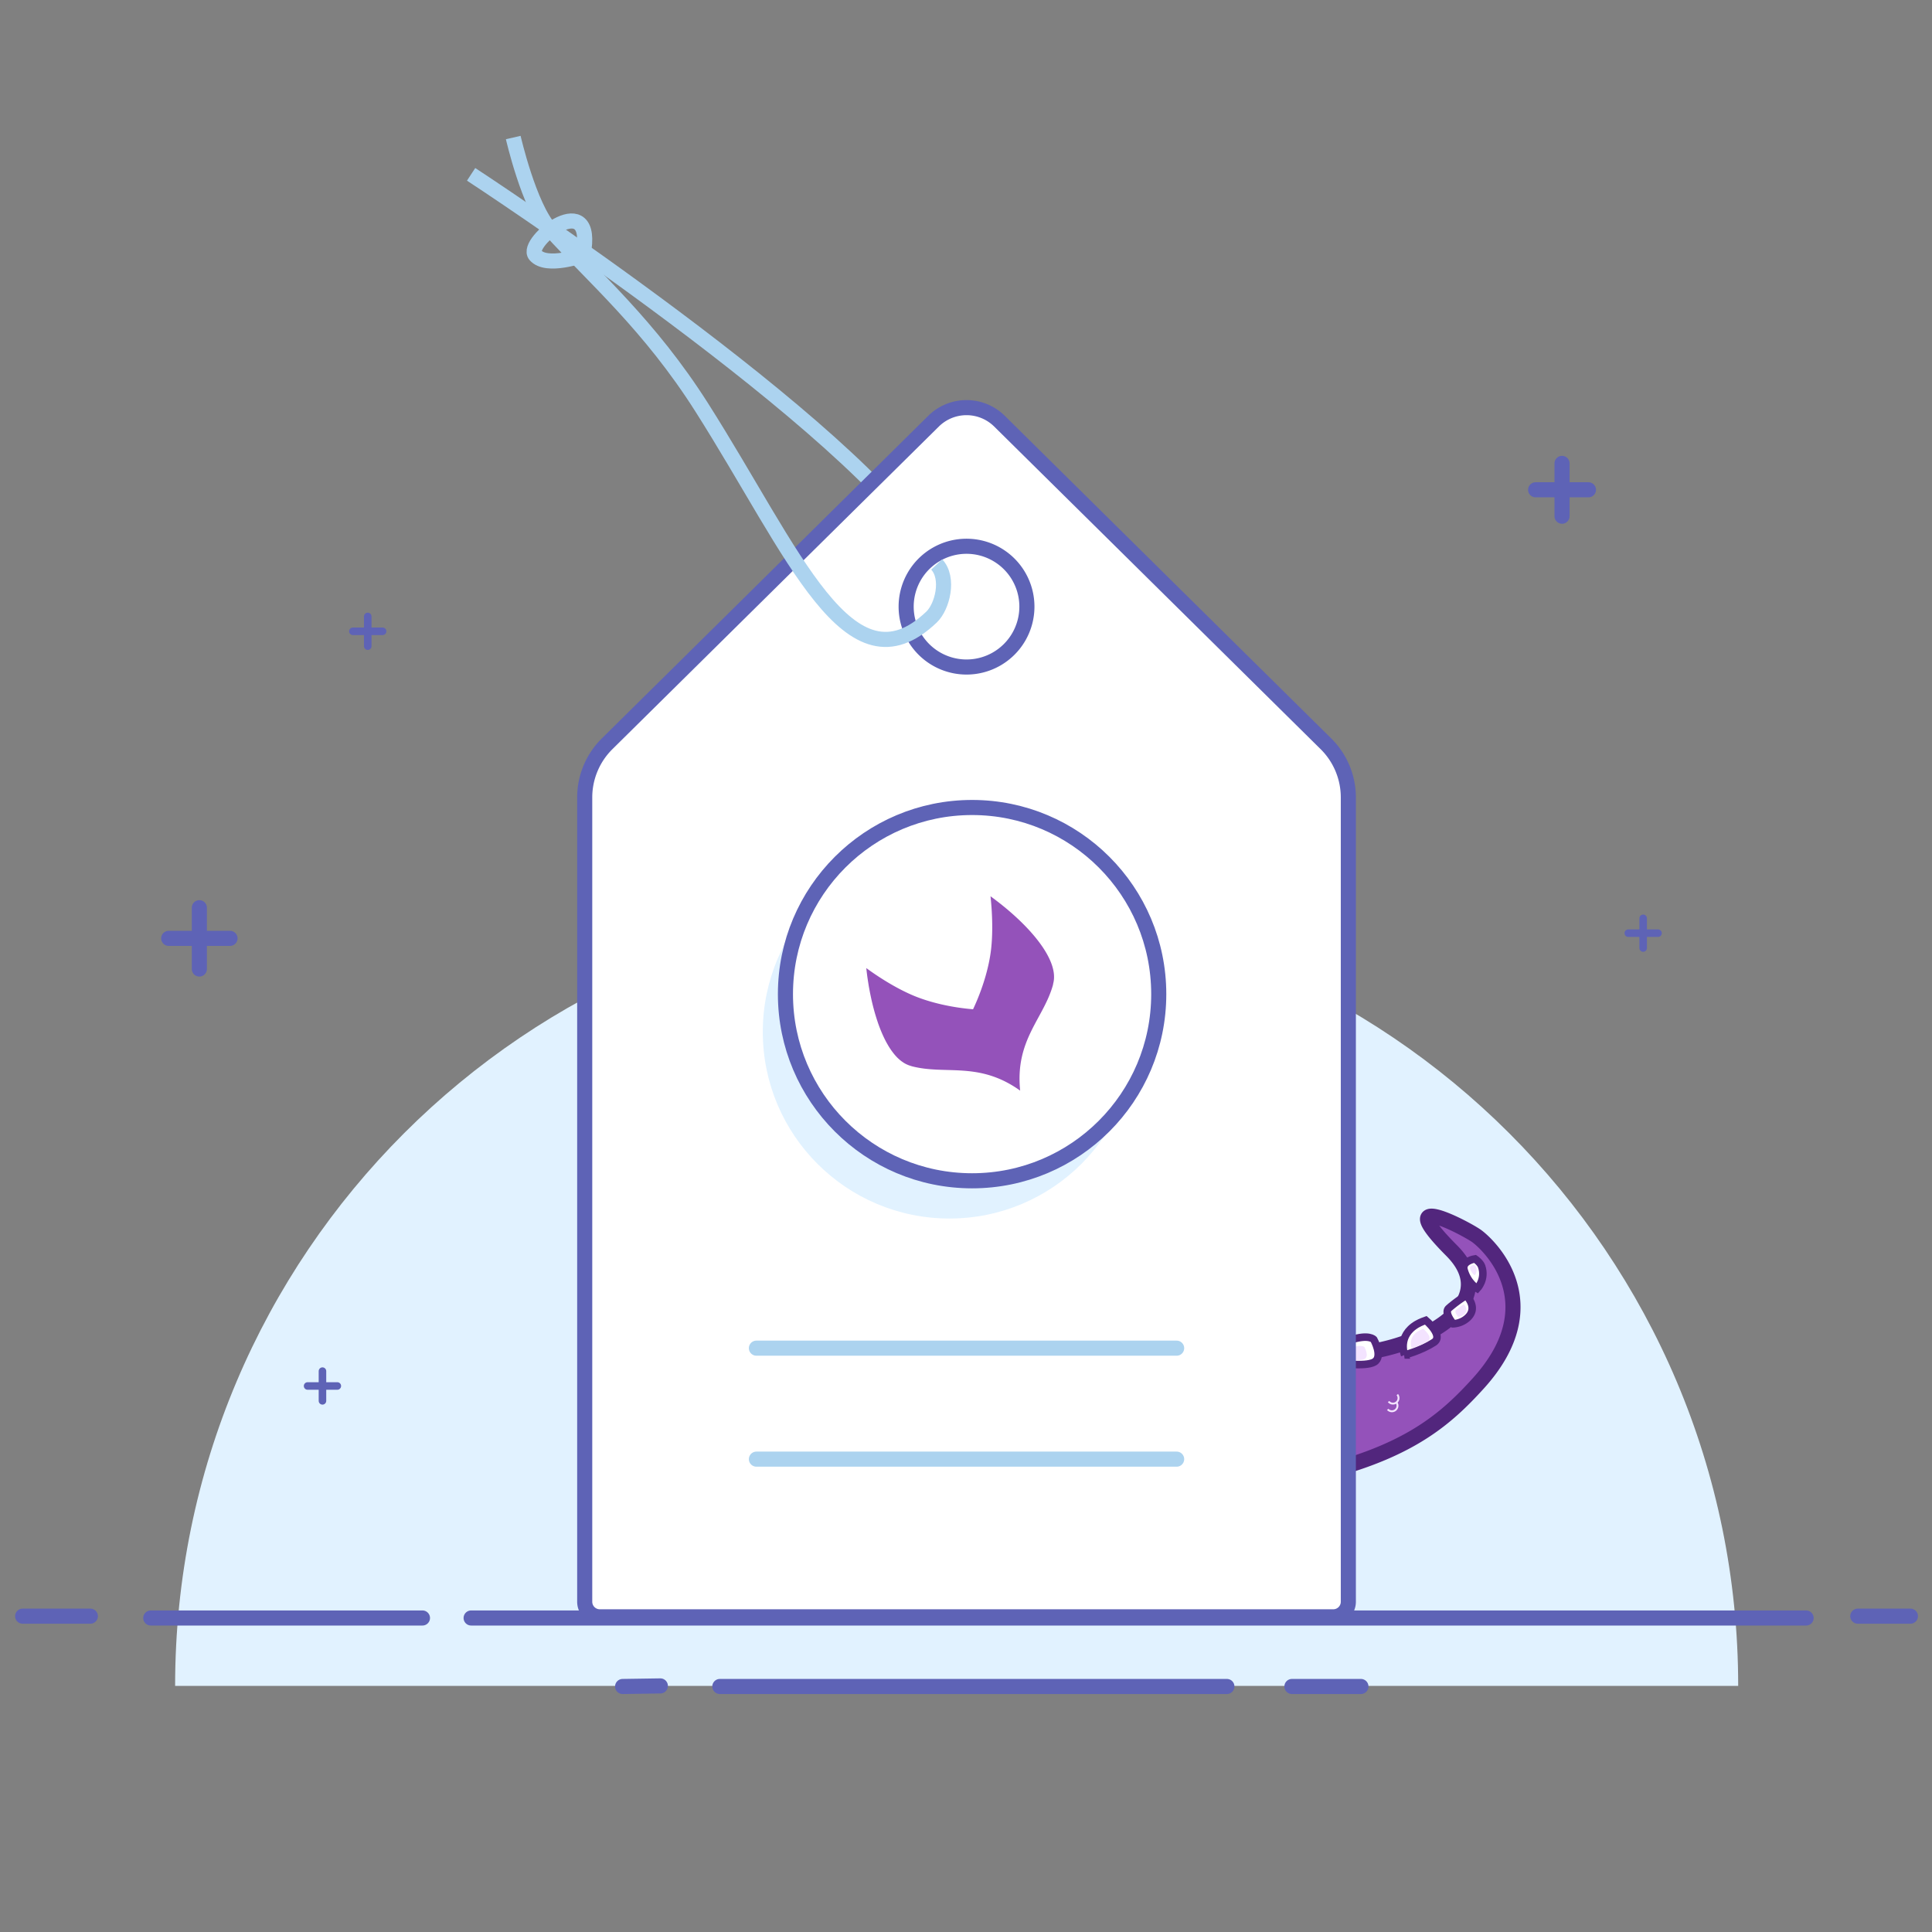 <svg width="256" height="256" xmlns="http://www.w3.org/2000/svg">
  <rect width="100%" height="100%" fill="#808080" stroke="none"/>
  <g fill="none" fill-rule="evenodd">
    <path d="M23.204 223.392c0-57.193 46.364-103.558 103.558-103.558 57.193 0 103.557 46.365 103.557 103.558H23.204z" fill="#E1F2FF"/>
    <path d="M19.978 214.392h36" fill="#FFF"/>
    <path d="M19.978 214.392h36" stroke="#5E63B6" stroke-width="2" stroke-linecap="round" stroke-linejoin="round"/>
    <path d="M62.426 214.392H239.32" fill="#FFF"/>
    <path d="M62.426 214.392H239.32M206.978 61.4v7M210.478 64.9h-7" stroke="#5E63B6" stroke-width="2" stroke-linecap="round" stroke-linejoin="round"/>
    <path d="M42.728 181.682v3.938M44.697 183.65h-3.939" stroke="#5E63B6" stroke-linecap="round"/>
    <path d="M217.728 121.682v3.938M219.696 123.65h-3.938" stroke="#5E63B6" stroke-linecap="round" stroke-linejoin="round"/>
    <path d="M48.728 81.682v3.938M50.697 83.65h-3.939" stroke="#5E63B6" stroke-linecap="round"/>
    <path d="M26.415 120.275v8.125" fill="#FFF"/>
    <path d="M26.415 120.275v8.125" stroke="#5E63B6" stroke-width="2" stroke-linecap="round"/>
    <path d="M30.478 124.338h-8.125" fill="#FFF"/>
    <path d="M30.478 124.338h-8.125" stroke="#5E63B6" stroke-width="2" stroke-linecap="round"/>
    <path d="M246.166 214.15h6.974" fill="#FFF"/>
    <path d="M246.166 214.15h6.974" stroke="#5E63B6" stroke-width="2" stroke-linecap="round" stroke-linejoin="round"/>
    <path d="M3 214.15h8.973" fill="#FFF"/>
    <path d="M3 214.15h8.973" stroke="#5E63B6" stroke-width="2" stroke-linecap="round" stroke-linejoin="round"/>
    <path d="M95.382 223.467h67.187" fill="#FFF"/>
    <path d="M95.382 223.467h67.187" stroke="#5E63B6" stroke-width="2" stroke-linecap="round" stroke-linejoin="round"/>
    <path d="M171.187 223.467h9.142" fill="#FFF"/>
    <path d="M171.187 223.467h9.142" stroke="#5E63B6" stroke-width="2" stroke-linecap="round" stroke-linejoin="round"/>
    <path d="M87.5 223.392l-5 .075" fill="#FFF"/>
    <path d="M87.5 223.392l-5 .075" stroke="#5E63B6" stroke-width="2" stroke-linecap="round" stroke-linejoin="round"/>
    <path d="M148.257 212.804l4.977.146a4.172 4.172 0 0 0 3.961-2.53c1.9-4.497 1.581-8.69 1.896-12.257.585-6.611-.35-10.034-1.176-15.601l-7.476-.045s.554 2.769.737 11.037c.057 2.558-4.464 12.693-4.413 17.732a1.535 1.535 0 0 0 1.494 1.518" fill="#9452BA"/>
    <path d="M148.257 212.804l4.977.146a4.172 4.172 0 0 0 3.961-2.53c1.9-4.497 1.581-8.69 1.896-12.257.585-6.611-.35-10.034-1.176-15.601l-7.476-.045s.554 2.769.737 11.037c.057 2.558-4.464 12.693-4.413 17.732a1.535 1.535 0 0 0 1.494 1.518z" stroke="#52267D" stroke-width="2"/>
    <path d="M134.46 188.722l-5.812-6.99-3.713.039s-.687 5.654-.97 8.02c-.498 4.174-2.47 12.322-3.64 15.889-.382 1.16-.615 2.248-.7 3.238-.143 1.666 1.21 3.085 2.881 3.134l4.41.129c2.566.075 4.9-1.572 5.604-4.043 2.191-7.692 1.94-19.416 1.94-19.416" fill="#9452BA"/>
    <path d="M134.46 188.722l-5.812-6.99-3.713.039s-.687 5.654-.97 8.02c-.498 4.174-2.47 12.322-3.64 15.889-.382 1.16-.615 2.248-.7 3.238-.143 1.666 1.21 3.085 2.881 3.134l4.41.129c2.566.075 4.9-1.572 5.604-4.043 2.191-7.692 1.94-19.416 1.94-19.416z" stroke="#52267D" stroke-width="2"/>
    <path stroke="#52267D" stroke-width=".5" d="M125.872 193.174l-1.017.842.923.882 1.563-.548-.29-.687-1.29.266.004.23.333-.006"/>
    <path d="M126.786 163.1c4.38.039 8.57-2.855 17.516-3.007.145-.58.318-1.102.53-1.53 1.72-3.452 4.295-13.473 3.023-20.142l-1.007-5.277c-.33-1.73-.47-3.493-.418-5.255a10.656 10.656 0 0 1 .412-2.647 10.55 10.55 0 0 1 1.885-3.653 10.67 10.67 0 0 1 3.087-2.643 10.574 10.574 0 0 1 5.558-1.378l1.743.05a10.597 10.597 0 0 1 8.092 4.109c.38.488.715 1.013 1.006 1.563a10.502 10.502 0 0 1 .51 1.108 10.66 10.66 0 0 1 .714 4.163 2.648 2.648 0 0 1-2.728 2.573l-10.885-.318 1.371 9.496c1.651 9.763.88 16.236-.744 20.519-.362.956-2.363 4.319-2.363 4.319 5.192 8.748 13.43 12.746 22.323 14.097 7.561 1.147 24.143-5.293 15.932-13.545-8.212-8.251 1.847-2.976 3.32-1.92 1.473 1.058 9.94 8.817.191 19.553-4.122 4.54-8.76 8.642-19.72 11.57-1.758.469-11.286.884-16.448 2.204-15.367 3.929-27.617-1.19-34.265-11.451-6.622-10.221-.365-22.573 1.365-22.557" fill="#9452BA"/>
    <path d="M126.786 163.1c4.38.039 8.57-2.855 17.516-3.007.145-.58.318-1.102.53-1.53 1.72-3.452 4.295-13.473 3.023-20.142l-1.007-5.277c-.33-1.73-.47-3.493-.418-5.255a10.656 10.656 0 0 1 .412-2.647 10.55 10.55 0 0 1 1.885-3.653 10.67 10.67 0 0 1 3.087-2.643 10.574 10.574 0 0 1 5.558-1.378l1.743.05a10.597 10.597 0 0 1 8.092 4.109c.38.488.715 1.013 1.006 1.563a10.502 10.502 0 0 1 .51 1.108 10.66 10.66 0 0 1 .714 4.163 2.648 2.648 0 0 1-2.728 2.573l-10.885-.318 1.371 9.496c1.651 9.763.88 16.236-.744 20.519-.362.956-2.363 4.319-2.363 4.319 5.192 8.748 13.43 12.746 22.323 14.097 7.561 1.147 24.143-5.293 15.932-13.545-8.212-8.251 1.847-2.976 3.32-1.92 1.473 1.058 9.94 8.817.191 19.553-4.122 4.54-8.76 8.642-19.72 11.57-1.758.469-11.286.884-16.448 2.204-15.367 3.929-27.617-1.19-34.265-11.451-6.622-10.221-.365-22.573 1.365-22.557z" stroke="#52267D" stroke-width="2"/>
    <path d="M136.663 148.912c.68-11.245-7.996-20.35-18.094-22.517-2.096-.449-2.762-1.13-5.068-1.198l-1.767-.052c-5.949-.173-10.912 4.508-11.086 10.457a2.686 2.686 0 0 0 2.608 2.764s18.111.524 18.196.52l1.477.043c-.002.002-1.479-.04-1.48-.038 3.955 1.817 6.298 7.008 6.657 9.771.512 3.936-.04 7.152-1.454 9.727-.94 1.714-1.102 3.808-1.015 5.51l.102.038c.036.91.153 1.947.39 3.133 1.74-1.138 4.444-2.849 4.936-3.092 1.063-.52 3.462-1.71 4.536-2.285 6.871-3.676.677-6.385 1.062-12.78" fill="#9452BA"/>
    <path d="M136.663 148.912c.68-11.245-7.996-20.35-18.094-22.517-2.096-.449-2.762-1.13-5.068-1.198l-1.767-.052c-5.949-.173-10.912 4.508-11.086 10.457a2.686 2.686 0 0 0 2.608 2.764s18.111.524 18.196.52l1.477.043c-.002.002-1.479-.04-1.48-.038 3.955 1.817 6.298 7.008 6.657 9.771.512 3.936-.04 7.152-1.454 9.727-.94 1.714-1.102 3.808-1.015 5.51l.102.038c.036.91.153 1.947.39 3.133 1.74-1.138 4.444-2.849 4.936-3.092 1.063-.52 3.462-1.71 4.536-2.285 6.871-3.676.677-6.385 1.062-12.78z" stroke="#52267D" stroke-width="2"/>
    <path d="M130.516 161.748c-.038-1.74-.278-2.64-.062-3.342 1.24-4.039 1.643-5.313 1.769-9.624.125-4.283-2.232-8.589-5.831-10.947-.197-.13-2.83-.393-4.943 1.056 3.956 1.817 6.298 7.008 6.658 9.771.512 3.936-.042 7.153-1.454 9.727-.941 1.714-1.103 3.808-1.016 5.51 0 0 4.86 1.99 4.879-2.15" fill="#F3E3FF"/>
    <path d="M130.516 161.748c-.038-1.74-.278-2.64-.062-3.342 1.24-4.039 1.643-5.313 1.769-9.624.125-4.283-2.232-8.589-5.831-10.947-.197-.13-2.83-.393-4.943 1.056 3.956 1.817 6.298 7.008 6.658 9.771.512 3.936-.042 7.153-1.454 9.727-.941 1.714-1.103 3.808-1.016 5.51 0 0 4.86 1.99 4.879-2.15" stroke="#52267D"/>
    <path d="M106.03 126.81s.05-1.88 1.94-2.573c.579-.212 1.632-.605 1.632-.605s1.044 2.387-.234 2.944c-1.84.8-3.338.235-3.338.235" fill="#FFF"/>
    <path d="M106.03 126.81s.05-1.88 1.94-2.573c.579-.212 1.632-.605 1.632-.605s1.044 2.387-.234 2.944c-1.84.8-3.338.235-3.338.235z" stroke="#52267D"/>
    <path d="M110.747 125.624s.128-2.562 3.022-2.85c.541-.055 1.943.02 1.943.02s.568 2.731-.96 2.947c-1.878.266-4.005-.117-4.005-.117" fill="#FFF"/>
    <path d="M110.747 125.624s.128-2.562 3.022-2.85c.541-.055 1.943.02 1.943.02s.568 2.731-.96 2.947c-1.878.266-4.005-.117-4.005-.117z" stroke="#52267D"/>
    <path d="M116.474 126.037s.463-2.83 2.993-1.976a3.569 3.569 0 0 1 1.663 1.212s-.571 2.151-1.58 1.877c-1.762-.476-3.076-1.113-3.076-1.113" fill="#FFF"/>
    <path d="M116.474 126.037s.463-2.83 2.993-1.976a3.569 3.569 0 0 1 1.663 1.212s-.571 2.151-1.58 1.877c-1.762-.476-3.076-1.113-3.076-1.113z" stroke="#52267D"/>
    <path d="M123.487 140.053s6.048-3.062 5.074-8.541c.772.674 2.826 2.722 3.564 3.76-.032 1.066.04 5.306-5.89 7.97-.995-1.096-1.823-2.451-2.748-3.19" fill="#FFF"/>
    <path d="M123.487 140.053s6.048-3.062 5.074-8.541c.772.674 2.826 2.722 3.564 3.76-.032 1.066.04 5.306-5.89 7.97-.995-1.096-1.823-2.451-2.748-3.19z" stroke="#52267D"/>
    <path d="M106.855 126.316s.026-.974 1.005-1.332c.299-.109.845-.314.845-.314s.54 1.236-.121 1.524c-.954.415-1.73.122-1.73.122M111.995 125.08s.065-1.306 1.541-1.453c.275-.027.99.011.99.011s.29 1.392-.489 1.502c-.958.135-2.042-.06-2.042-.06M117.398 125.86s.246-1.503 1.589-1.049c.573.194.882.643.882.643s-.303 1.14-.838.996c-.935-.253-1.633-.59-1.633-.59M115.543 136.92l-5.443-.158a4.966 4.966 0 0 1 5.11-4.82l.478.014a2.484 2.484 0 0 1-.145 4.964" fill="#F3E3FF"/>
    <path d="M115.087 136.814l-4.89-.143a3.902 3.902 0 0 1 4.013-3.786l.991.029a1.951 1.951 0 0 1-.114 3.9" fill="#FFF"/>
    <path d="M115.087 136.814l-4.89-.143a3.902 3.902 0 0 1 4.013-3.786l.991.029a1.951 1.951 0 0 1-.114 3.9z" stroke="#52267D"/>
    <path d="M111.114 135.632a1.09 1.09 0 1 0 2.178.062 1.09 1.09 0 0 0-2.178-.062M103.03 137.541c.313-.058.594-.222.799-.464l.378-.448-.819.15-.482.09a.341.341 0 1 0 .124.672" fill="#52267D"/>
    <path d="M124.49 140.19s4.657-2.336 4.732-7.312c1.928 1.494 2.435 2.437 2.435 2.437s-.412 2.358-1.55 3.521c-1.747 1.785-3.527 2.297-5.618 1.354" fill="#E1F2FF"/>
    <path d="M128.856 139.443s-1.861 1.787-3.651 2.617" fill="#FFF"/>
    <path d="M128.856 139.443s-1.861 1.787-3.651 2.617" stroke="#52267D"/>
    <path d="M146.275 159.309l-.963-2.046c-3.541-9.49-3.97-15.013-1.728-23.905l1.312-5.21a24.22 24.22 0 0 0 .725-5.221c.172-5.872-4.45-10.771-10.322-10.943l-1.716-.05c-5.792-.17-10.624 4.389-10.793 10.18l-.01.3a2.498 2.498 0 0 0 2.423 2.57l10.869.317-1.923 9.4c-5.784 25.172-5.578 35.453 4.41 33.632" fill="#9452BA"/>
    <path d="M146.275 159.309l-.963-2.046c-3.541-9.49-3.97-15.013-1.728-23.905l1.312-5.21a24.22 24.22 0 0 0 .725-5.221c.172-5.872-4.45-10.771-10.322-10.943l-1.716-.05c-5.792-.17-10.624 4.389-10.793 10.18l-.01.3a2.498 2.498 0 0 0 2.423 2.57l10.869.317-1.923 9.4c-5.784 25.172-5.578 35.453 4.41 33.632" stroke="#52267D" stroke-width="2"/>
    <path d="M128.3 113.038s.228-1.837 2.08-2.517c.565-.207 1.434.057 1.434.057s1.008 1.685-.244 2.23c-1.803.785-3.27.23-3.27.23" fill="#FFF"/>
    <path d="M128.3 113.038s.228-1.837 2.08-2.517c.565-.207 1.434.057 1.434.057s1.008 1.685-.244 2.23c-1.803.785-3.27.23-3.27.23z" stroke="#52267D"/>
    <path d="M132.677 112.558s.145-2.9 3.423-3.23c.611-.06 1.391.023 1.391.023s1.452 3.095-.279 3.34c-2.127.3-4.535-.133-4.535-.133" fill="#FFF"/>
    <path d="M132.677 112.558s.145-2.9 3.423-3.23c.611-.06 1.391.023 1.391.023s1.452 3.095-.279 3.34c-2.127.3-4.535-.133-4.535-.133z" stroke="#52267D"/>
    <path d="M138.5 113.389s.523-2.762 2.981-1.86c1.05.385 1.598 1.229 1.598 1.229s-.613 2.09-1.595 1.799c-1.713-.511-2.984-1.168-2.984-1.168" fill="#FFF"/>
    <path d="M138.5 113.389s.523-2.762 2.981-1.86c1.05.385 1.598 1.229 1.598 1.229s-.613 2.09-1.595 1.799c-1.713-.511-2.984-1.168-2.984-1.168z" stroke="#52267D"/>
    <path d="M127.024 162.772a4.95 4.95 0 0 1 1.812-.81" fill="#F3E3FF"/>
    <path d="M127.024 162.772a4.95 4.95 0 0 1 1.812-.81" stroke="#52267D"/>
    <path d="M130.625 162.82c-1.566-7.272 2.042-20.98 2.73-24.359l2.731-13.542 1.022.03c1.296.038 2.237 1.474 2.015 2.754l-2.036 11.756c-.689 3.98-1.824 22.47 5.005 26.648 1.456.892 3.882.405 4.802 0 3.346-1.48 4.416-5.57 5.236-8.866 1.698-6.823.688-12.248.515-17.64l-.152-6.745c-.027-1.219.98-2.482 2.195-2.447l1.242.036 1.838 13.675c.558 3.895 1.896 17.386-6.207 23.455-.147.11 1.91.633 1.278 1.676-2.505 4.14-9.426 4.604-10.778 6.37-5.207 6.795-.953 21.72-.953 21.72s-5.489-2.378-8.839-5.562c-7.833-7.443-8.549-17.915-8.497-20.99.063-3.679 1.095-5.932 2.325-7.259" fill="#F3E3FF"/>
    <path d="M130.625 162.82c-1.566-7.272 2.042-20.98 2.73-24.359l2.731-13.542 1.022.03c1.296.038 2.237 1.474 2.015 2.754l-2.036 11.756c-.689 3.98-1.824 22.47 5.005 26.648 1.456.892 3.882.405 4.802 0 3.346-1.48 4.416-5.57 5.236-8.866 1.698-6.823.688-12.248.515-17.64l-.152-6.745c-.027-1.219.98-2.482 2.195-2.447l1.242.036 1.838 13.675c.558 3.895 1.896 17.386-6.207 23.455-.147.11 1.91.633 1.278 1.676-2.505 4.14-9.426 4.604-10.778 6.37-5.207 6.795-.953 21.72-.953 21.72s-5.489-2.378-8.839-5.562c-7.833-7.443-8.549-17.915-8.497-20.99.063-3.679 1.095-5.932 2.325-7.259" stroke="#52267D"/>
    <path d="M195.736 170.747s1.18-1.232.587-2.95c-.181-.525-.874-.99-.874-.99s-1.79.258-1.451 1.47c.488 1.744 1.738 2.47 1.738 2.47" fill="#FFF"/>
    <path d="M195.736 170.747s1.18-1.232.587-2.95c-.181-.525-.874-.99-.874-.99s-1.79.258-1.451 1.47c.488 1.744 1.738 2.47 1.738 2.47z" stroke="#52267D"/>
    <path d="M195.41 168.978s.412-.432.204-1.034c-.063-.185-.307-.348-.307-.348s-.627.09-.508.516c.172.612.61.866.61.866" fill="#F3E3FF"/>
    <path d="M186.114 179.538s-1.013-2.507 1.629-4.067c.492-.29 1.184-.527 1.184-.527s2.436 2.046 1.07 2.931c-1.679 1.087-3.883 1.663-3.883 1.663" fill="#FFF"/>
    <path d="M186.114 179.538s-1.013-2.507 1.629-4.067c.492-.29 1.184-.527 1.184-.527s2.436 2.046 1.07 2.931c-1.679 1.087-3.883 1.663-3.883 1.663z" stroke="#52267D"/>
    <path d="M187.045 178.633s-.562-1.39.902-2.255c.274-.162.658-.292.658-.292s1.351 1.135.593 1.625c-.93.603-2.153.922-2.153.922" fill="#F3E3FF"/>
    <path d="M194.266 171.661s1.83 1.705-.015 3.128c-.788.608-1.683.621-1.683.621s-1.284-1.455-.6-2.056a17.022 17.022 0 0 1 2.298-1.693" fill="#FFF"/>
    <path d="M194.266 171.661s1.83 1.705-.015 3.128c-.788.608-1.683.621-1.683.621s-1.284-1.455-.6-2.056a17.022 17.022 0 0 1 2.298-1.693z" stroke="#52267D"/>
    <path d="M193.958 172.823s.812.755-.006 1.386c-.349.268-.746.274-.746.274s-.569-.644-.266-.91c.532-.464 1.018-.75 1.018-.75" fill="#F3E3FF"/>
    <path d="M177.059 180.577s-.556-2.222 1.896-3.026c2.45-.804 3.08-.057 3.08-.057s1.277 2.297.056 2.99c-1.22.691-5.032.093-5.032.093" fill="#FFF"/>
    <path d="M177.059 180.577s-.556-2.222 1.896-3.026c2.45-.804 3.08-.057 3.08-.057s1.277 2.297.056 2.99c-1.22.691-5.032.093-5.032.093z" stroke="#52267D"/>
    <path d="M178.211 180.11s-.288-1.156.986-1.574c1.275-.418 1.603-.03 1.603-.03s.663 1.195.028 1.554c-.634.361-2.617.05-2.617.05" fill="#F3E3FF"/>
    <path d="M135.46 128.223s3.808 2.302 9.308.485c-.423 1.678-1.283 5.048-1.283 5.048s-5.088 1.4-8.906-1.162c.464-2.227.88-4.371.88-4.371" fill="#FFF"/>
    <path d="M135.46 128.223s3.808 2.302 9.308.485c-.423 1.678-1.283 5.048-1.283 5.048s-5.088 1.4-8.906-1.162c.464-2.227.88-4.371.88-4.371z" stroke="#52267D"/>
    <path d="M164.714 119.231s-.122-1.861-1.945-2.652c-.557-.243-2.075-.348-2.075-.348s-.484 1.954.744 2.577c1.767.895 3.276.423 3.276.423" fill="#FFF"/>
    <path d="M164.714 119.231s-.122-1.861-1.945-2.652c-.557-.243-2.075-.348-2.075-.348s-.484 1.954.744 2.577c1.767.895 3.276.423 3.276.423z" stroke="#52267D"/>
    <path d="M160.06 118.147s.022-2.532-2.813-2.984c-.53-.084-1.212-.051-1.212-.051s-1.42 2.619.073 2.92c1.836.37 3.953.115 3.953.115" fill="#FFF"/>
    <path d="M160.06 118.147s.022-2.532-2.813-2.984c-.53-.084-1.212-.051-1.212-.051s-1.42 2.619.073 2.92c1.836.37 3.953.115 3.953.115z" stroke="#52267D"/>
    <path d="M154.664 118.173s-.364-2.81-2.89-2.047c-1.078.326-1.679 1.143-1.679 1.143s.494 2.138 1.498 1.902c1.753-.413 3.071-.998 3.071-.998" fill="#FFF"/>
    <path d="M154.664 118.173s-.364-2.81-2.89-2.047c-1.078.326-1.679 1.143-1.679 1.143s.494 2.138 1.498 1.902c1.753-.413 3.071-.998 3.071-.998z" stroke="#52267D"/>
    <path d="M129.272 112.6s.122-.98 1.11-1.344c.303-.11.767.03.767.03s.539.9-.13 1.192c-.963.419-1.747.123-1.747.123M133.766 112.102s.09-1.82 2.146-2.024c.383-.04.873.013.873.013s.91 1.94-.175 2.094c-1.334.188-2.844-.083-2.844-.083M139.586 113.142s.302-1.594 1.721-1.074c.605.222.922.709.922.709s-.355 1.207-.92 1.038c-.99-.294-1.723-.673-1.723-.673M163.812 118.73s-.064-.984-1.028-1.403c-.294-.126-1.097-.183-1.097-.183s-.256 1.032.393 1.361c.934.475 1.732.226 1.732.226M158.97 117.668s.012-1.399-1.557-1.649c-.292-.047-.67-.029-.67-.029s-.785 1.448.041 1.615c1.015.204 2.186.063 2.186.063M153.675 117.953s-.2-1.536-1.581-1.119c-.59.178-.919.625-.919.625s.271 1.17.819 1.041a10.541 10.541 0 0 0 1.681-.547" fill="#F3E3FF"/>
    <path d="M146.889 133.355s4.772.888 9.365-.1c.372 2.492.603 4.37.603 4.37s-3.226 2.055-9.031.64c-.597-3.202-.937-4.91-.937-4.91" fill="#FFF"/>
    <path d="M146.889 133.355s4.772.888 9.365-.1c.372 2.492.603 4.37.603 4.37s-3.226 2.055-9.031.64c-.597-3.202-.937-4.91-.937-4.91z" stroke="#52267D"/>
    <path d="M154.96 128.77l5.442.16a4.966 4.966 0 0 0-4.819-5.11l-.478-.013a2.483 2.483 0 1 0-.146 4.964" fill="#F3E3FF"/>
    <path d="M155.558 128.694l4.754.14a3.903 3.903 0 0 0-3.786-4.015l-1.13-.032a1.812 1.812 0 0 0-1.864 1.76 2.087 2.087 0 0 0 2.026 2.147" fill="#FFF"/>
    <path d="M155.558 128.694l4.754.14a3.903 3.903 0 0 0-3.786-4.015l-1.13-.032a1.812 1.812 0 0 0-1.864 1.76 2.087 2.087 0 0 0 2.026 2.147z" stroke="#52267D"/>
    <path d="M159.116 126.552a1.09 1.09 0 1 1-2.18-.065 1.09 1.09 0 0 1 2.18.065" fill="#52267D"/>
    <path d="M136.262 123.515l-5.443-.16a4.968 4.968 0 0 1 5.109-4.82l.479.016a2.483 2.483 0 1 1-.145 4.964" fill="#F3E3FF"/>
    <path d="M135.806 123.408l-4.891-.144a3.903 3.903 0 0 1 4.014-3.786l.99.03a1.951 1.951 0 0 1-.114 3.9" fill="#FFF"/>
    <path d="M135.806 123.408l-4.891-.144a3.903 3.903 0 0 1 4.014-3.786l.99.03a1.951 1.951 0 0 1-.114 3.9z" stroke="#52267D"/>
    <path d="M134.52 122.214a1.089 1.089 0 1 0 2.177.065 1.089 1.089 0 0 0-2.177-.065M166.927 130.254a1.378 1.378 0 0 1-.77-.51l-.351-.47.809.199.475.117a.34.34 0 0 1 .25.413.34.34 0 0 1-.413.25M125.088 123.934c.312-.058.593-.221.798-.463l.378-.448-.819.15-.48.089a.342.342 0 0 0 .124.672" fill="#52267D"/>
    <path d="M135.904 128.943s4.007 1.847 8.144.387c-.499 2.387-.917 3.601-.917 3.601s-2.466.074-4.087-.296c-2.316-.526-3.202-1.61-3.14-3.692" fill="#E1F2FF"/>
    <path d="M141.458 132.186s-3.7.199-6.515-1.365" fill="#FFF"/>
    <path d="M141.458 132.186s-3.7.199-6.515-1.365" stroke="#52267D"/>
    <path d="M154.47 134.117s-3.627.918-6.783.19c.53 2.381.826 3.131.826 3.131s4.78-.496 5.958-3.32" fill="#E1F2FF"/>
    <path d="M151.56 167.626s-.223.15-.537.327" fill="#F3E3FF"/>
    <path d="M151.56 167.626s-.223.15-.537.327" stroke="#52267D" stroke-width=".5"/>
    <path d="M154.779 135.488s-3.643.58-7.475.01" fill="#FFF"/>
    <path d="M154.779 135.488s-3.643.58-7.475.01" stroke="#52267D"/>
    <path d="M146.666 209.833s-.937-.811-2.245.201c-1.195.924-2.116 2.379-1.598 2.543a5.565 5.565 0 0 0 2.407.188c.846-.13 1.584.053 1.973-1.697.182-.815-.537-1.235-.537-1.235" fill="#FFF"/>
    <path d="M146.666 209.833s-.937-.811-2.245.201c-1.195.924-2.116 2.379-1.598 2.543a5.565 5.565 0 0 0 2.407.188c.846-.13 1.584.053 1.973-1.697.182-.815-.537-1.235-.537-1.235z" stroke="#52267D" stroke-width=".5"/>
    <path d="M146.439 210.112s-.583-.505-1.397.125c-.744.575-1.316 1.48-.994 1.583.323.102.893.21 1.498.116.526-.08.986.033 1.228-1.055.112-.508-.335-.769-.335-.769" fill="#E1F2FF"/>
    <path d="M148.03 209.856c.51-.053 1.208 1.07 1.115 1.404-.094.334-.183 1.442-1.008 1.538-.607.072-2.773.233-3.23-.25-.423-.445.486-2.417 3.123-2.692" fill="#FFF"/>
    <path d="M148.03 209.856c.51-.053 1.208 1.07 1.115 1.404-.094.334-.183 1.442-1.008 1.538-.607.072-2.773.233-3.23-.25-.423-.445.486-2.417 3.123-2.692z" stroke="#52267D" stroke-width=".5"/>
    <path d="M148.163 210.165c.301-.03.714.632.658.83-.054.196-.108.85-.595.907-.358.042-1.636.137-1.906-.147-.249-.263.287-1.427 1.843-1.59" fill="#E1F2FF"/>
    <path d="M150.172 210.133s-.432-.241-1.314.229c-.78.417-1.946 1.084-1.67 1.965.276.88 2.71.627 3.253.459.543-.17.9-.746.82-1.261-.176-1.126-1.089-1.392-1.089-1.392" fill="#FFF"/>
    <path d="M150.172 210.133s-.432-.241-1.314.229c-.78.417-1.946 1.084-1.67 1.965.276.88 2.71.627 3.253.459.543-.17.9-.746.82-1.261-.176-1.126-1.089-1.392-1.089-1.392z" stroke="#52267D" stroke-width=".5"/>
    <path d="M150.327 210.446s-.256-.143-.778.136c-.462.247-1.152.642-.989 1.164.163.521 1.604.371 1.926.271.322-.1.533-.44.486-.747-.104-.667-.645-.824-.645-.824" fill="#E1F2FF"/>
    <path d="M140.85 182.035s.33 5.63-1.355 14.415c-1.57 8.177-4 10.686-3.89 12.82.086 1.655.738 3.186 2.393 3.234l4.939.144a5.362 5.362 0 0 0 5.186-3.507c.649-1.74 1.34-4.115 1.799-7.128.5-4.104.539-8.234.54-10.659" fill="#9452BA"/>
    <path d="M140.85 182.035s.33 5.63-1.355 14.415c-1.57 8.177-4 10.686-3.89 12.82.086 1.655.738 3.186 2.393 3.234l4.939.144a5.362 5.362 0 0 0 5.186-3.507c.649-1.74 1.34-4.115 1.799-7.128.5-4.104.539-8.234.54-10.659" stroke="#52267D" stroke-width="2"/>
    <path d="M166.063 186.49c-1.677 1.36-2.593 3.641-2.642 5.76-.065 2.83 1.47 6.477.293 11.148-1.048 4.16-2.915 4.845-2.47 8.617.082.682.676 1.187 1.362 1.207l5.503.162a5.193 5.193 0 0 0 5.242-4.187c1.3-6.64.64-12.962-.108-17.82" fill="#9452BA"/>
    <path d="M166.063 186.49c-1.677 1.36-2.593 3.641-2.642 5.76-.065 2.83 1.47 6.477.293 11.148-1.048 4.16-2.915 4.845-2.47 8.617.082.682.676 1.187 1.362 1.207l5.503.162a5.193 5.193 0 0 0 5.242-4.187c1.3-6.64.64-12.962-.108-17.82" stroke="#52267D" stroke-width="2"/>
    <path stroke="#52267D" stroke-width=".5" d="M166.961 192.755l.331-.224 1.04.267-1.185.707-1.378-.73 1.487-1.12.654.242"/>
    <path d="M136.677 209.542s-.938-.812-2.246.2c-1.194.924-2.115 2.38-1.597 2.544a5.562 5.562 0 0 0 2.406.187c.846-.13 1.585.054 1.974-1.697.181-.815-.537-1.234-.537-1.234" fill="#FFF"/>
    <path d="M136.677 209.542s-.938-.812-2.246.2c-1.194.924-2.115 2.38-1.597 2.544a5.562 5.562 0 0 0 2.406.187c.846-.13 1.585.054 1.974-1.697.181-.815-.537-1.234-.537-1.234z" stroke="#52267D"/>
    <path d="M136.45 209.82s-.585-.505-1.398.125c-.744.575-1.317 1.48-.994 1.583.323.103.893.21 1.497.116.527-.08.986.034 1.228-1.055.113-.507-.334-.769-.334-.769" fill="#E1F2FF"/>
    <path stroke="#52267D" stroke-width=".5" d="M144.655 195.21l-1.984.556.207 1.83 2.01.206.97-1.058-1.188-.704-1.005.261.614.723"/>
    <g stroke="#F3E3FF" stroke-width=".25">
      <path d="M104.255 133.973a.537.537 0 0 0 1.071.03M103.184 133.941a.537.537 0 0 0 .52.552.537.537 0 0 0 .55-.52M103.704 134.493a.535.535 0 1 0 1.07.031M124.791 134.07a.79.79 0 1 0 .872-1.316M125.014 135.165a.79.79 0 0 0 .872-1.317M149.683 152.805a.718.718 0 0 0 1.437.042M148.246 152.763a.718.718 0 1 0 1.437.042M148.944 153.502a.718.718 0 1 0 1.437.042M126.899 197.69a.718.718 0 0 0 1.437.042M125.462 197.649a.718.718 0 0 0 1.437.042M126.16 198.388a.718.718 0 0 0 1.436.042M149.238 129.877a.789.789 0 1 0 1.578.047M148.426 130.644a.788.788 0 1 0 1.578.046M138.741 143.524a.958.958 0 1 0 1.918.055M137.754 144.455a.959.959 0 0 0 1.92.056M125.506 119.27a.643.643 0 0 0 1.283.038M124.846 119.893a.641.641 0 0 0 1.283.038M183.996 185.71a.738.738 0 1 0 1.154-.922M183.88 186.75a.74.74 0 0 0 1.154-.924M154.938 174.656a.867.867 0 0 0 1.598-.673M153.34 175.33a.866.866 0 0 0 1.598-.674M154.475 175.791a.868.868 0 0 0 1.598-.673M152.877 176.465a.867.867 0 0 0 1.598-.674M155.61 176.254a.868.868 0 0 0 1.598-.673M141.251 126.22a.875.875 0 0 0 1.75.052M139.984 159.25a.875.875 0 0 0 1.749.051M150.424 141.327a.663.663 0 1 0 1.325.038M166.636 126.736a.497.497 0 1 0 .993.03M168.637 199.928a.874.874 0 1 0 1.73-.25M144.298 205.662a.959.959 0 1 0 1.918.056M143.31 206.593a.96.96 0 1 0 1.919.056"/>
    </g>
    <path d="M138.04 209.565c.51-.054 1.21 1.07 1.115 1.404-.093.333-.183 1.442-1.008 1.537-.608.072-2.773.233-3.23-.25-.422-.445.486-2.417 3.123-2.691" fill="#FFF"/>
    <path d="M138.04 209.565c.51-.054 1.21 1.07 1.115 1.404-.093.333-.183 1.442-1.008 1.537-.608.072-2.773.233-3.23-.25-.422-.445.486-2.417 3.123-2.691z" stroke="#52267D"/>
    <path d="M138.174 209.874c.301-.03.713.632.658.828-.055.197-.108.852-.596.908-.358.042-1.635.138-1.906-.147-.248-.263.288-1.427 1.844-1.589" fill="#E1F2FF"/>
    <path d="M139.828 210.16s-.382-.215-1.163.202c-.69.368-1.72.96-1.476 1.737.244.78 2.396.555 2.876.406.482-.149.796-.659.725-1.116-.154-.996-.962-1.23-.962-1.23" fill="#FFF"/>
    <path d="M139.828 210.16s-.382-.215-1.163.202c-.69.368-1.72.96-1.476 1.737.244.78 2.396.555 2.876.406.482-.149.796-.659.725-1.116-.154-.996-.962-1.23-.962-1.23z" stroke="#52267D"/>
    <path d="M139.966 210.437s-.227-.127-.688.12c-.409.218-1.019.567-.874 1.029.144.46 1.417.329 1.703.24.285-.088.47-.39.428-.66-.09-.59-.569-.73-.569-.73" fill="#E1F2FF"/>
    <path d="M119.552 209.781s-.382-.214-1.162.203c-.69.368-1.721.96-1.477 1.737.244.78 2.396.555 2.877.406.481-.149.795-.659.725-1.116-.155-.996-.963-1.23-.963-1.23" fill="#FFF"/>
    <path d="M119.552 209.781s-.382-.214-1.162.203c-.69.368-1.721.96-1.477 1.737.244.78 2.396.555 2.877.406.481-.149.795-.659.725-1.116-.155-.996-.963-1.23-.963-1.23z" stroke="#52267D"/>
    <path d="M119.69 210.059s-.227-.127-.688.12c-.41.218-1.02.567-.874 1.029.144.46 1.418.329 1.703.24.285-.088.47-.39.429-.66-.091-.59-.57-.73-.57-.73" fill="#E1F2FF"/>
    <path d="M121.912 209.307c.51-.053 1.208 1.07 1.115 1.404-.094.334-.183 1.443-1.009 1.539-.607.072-2.772.233-3.23-.25-.422-.445.487-2.418 3.124-2.693" fill="#FFF"/>
    <path d="M121.912 209.307c.51-.053 1.208 1.07 1.115 1.404-.094.334-.183 1.443-1.009 1.539-.607.072-2.772.233-3.23-.25-.422-.445.487-2.418 3.124-2.693z" stroke="#52267D"/>
    <path d="M122.046 209.617c.301-.032.713.631.657.828-.054.197-.108.851-.595.908-.358.042-1.636.137-1.906-.147-.249-.263.287-1.427 1.844-1.589" fill="#E1F2FF"/>
    <path d="M163.395 210.321s-.937-.81-2.245.201c-1.195.924-2.116 2.38-1.598 2.544.52.164 1.436.335 2.407.187.846-.13 1.584.053 1.973-1.697.182-.815-.537-1.235-.537-1.235" fill="#FFF"/>
    <path d="M163.395 210.321s-.937-.81-2.245.201c-1.195.924-2.116 2.38-1.598 2.544.52.164 1.436.335 2.407.187.846-.13 1.584.053 1.973-1.697.182-.815-.537-1.235-.537-1.235z" stroke="#52267D" stroke-width=".5"/>
    <path d="M163.167 210.6s-.583-.504-1.397.126c-.744.575-1.316 1.48-.994 1.583.323.102.893.209 1.498.116.526-.081.986.033 1.228-1.055.112-.508-.335-.77-.335-.77" fill="#E1F2FF"/>
    <path d="M164.759 210.344c.51-.053 1.208 1.07 1.115 1.404-.094.334-.183 1.443-1.009 1.539-.607.072-2.772.233-3.23-.25-.422-.445.487-2.418 3.124-2.693" fill="#FFF"/>
    <path d="M164.759 210.344c.51-.053 1.208 1.07 1.115 1.404-.094.334-.183 1.443-1.009 1.539-.607.072-2.772.233-3.23-.25-.422-.445.487-2.418 3.124-2.693z" stroke="#52267D" stroke-width=".5"/>
    <path d="M164.892 210.654c.3-.032.714.631.658.828-.054.197-.108.851-.595.908-.358.042-1.636.137-1.906-.147-.25-.263.287-1.427 1.843-1.589" fill="#E1F2FF"/>
    <path d="M166.546 210.94s-.382-.214-1.162.203c-.69.368-1.72.958-1.477 1.737.244.78 2.396.555 2.877.406.482-.15.795-.66.725-1.117-.154-.996-.963-1.23-.963-1.23" fill="#FFF"/>
    <path d="M166.546 210.94s-.382-.214-1.162.203c-.69.368-1.72.958-1.477 1.737.244.78 2.396.555 2.877.406.482-.15.795-.66.725-1.117-.154-.996-.963-1.23-.963-1.23z" stroke="#52267D" stroke-width=".5"/>
    <path d="M166.684 211.217s-.226-.127-.688.12c-.41.218-1.02.567-.874 1.029.144.46 1.418.329 1.704.24.284-.088.47-.39.428-.66-.091-.59-.57-.73-.57-.73" fill="#E1F2FF"/>
    <path d="M128.565 209.977c.163-.13.354-.161.508-.083.575.292 2.025 1.117 1.69 2.166-.261.817-.758.555-1.72.545l-.727-.008a.412.412 0 0 1-.36-.224c-.397-.71-.14-1.8.558-2.355l.05-.041z" fill="#FFF"/>
    <path d="M128.565 209.977c.163-.13.354-.161.508-.083.575.292 2.025 1.117 1.69 2.166-.261.817-.758.555-1.72.545l-.727-.008a.412.412 0 0 1-.36-.224c-.397-.71-.14-1.8.558-2.355l.05-.041z" stroke="#52267D"/>
    <path d="M128.633 210.216c.118-.095.257-.117.369-.061.418.212 1.472.812 1.228 1.575-.19.593-.55.403-1.25.395l-.528-.006a.297.297 0 0 1-.261-.162c-.289-.515-.102-1.308.405-1.712l.037-.03z" fill="#E1F2FF"/>
    <path d="M125.166 209.56s-.866-.887-2.255.01c-1.268.82-2.309 2.192-1.807 2.399a5.553 5.553 0 0 0 2.382.39c.854-.057 1.575.189 2.111-1.522.25-.797-.43-1.276-.43-1.276" fill="#FFF"/>
    <path d="M125.166 209.56s-.866-.887-2.255.01c-1.268.82-2.309 2.192-1.807 2.399a5.553 5.553 0 0 0 2.382.39c.854-.057 1.575.189 2.111-1.522.25-.797-.43-1.276-.43-1.276z" stroke="#52267D"/>
    <path d="M124.916 209.82s-.539-.554-1.403.005c-.789.51-1.438 1.363-1.124 1.493a3.46 3.46 0 0 0 1.482.242c.53-.035.98.118 1.313-.947.155-.495-.268-.794-.268-.794" fill="#E1F2FF"/>
    <path d="M123.58 73.765C113.87 56.715 62.425 23.1 62.425 23.1" stroke="#ACD3EF" stroke-width="2"/>
    <path d="M176.662 214.238H79.477a2 2 0 0 1-2-2v-106.57c0-2.673 1.07-5.235 2.971-7.114l43.254-42.748a6.214 6.214 0 0 1 8.734 0l43.255 42.748a9.999 9.999 0 0 1 2.971 7.114v106.57a2 2 0 0 1-2 2" fill="#FFF"/>
    <path d="M176.662 214.238H79.477a2 2 0 0 1-2-2v-106.57c0-2.673 1.07-5.235 2.971-7.114l43.254-42.748a6.214 6.214 0 0 1 8.734 0l43.255 42.748a9.999 9.999 0 0 1 2.971 7.114v106.57a2 2 0 0 1-2 2z" stroke="#5E63B6" stroke-width="2"/>
    <path d="M150.54 136.729c0 13.659-11.073 24.732-24.732 24.732-13.66 0-24.733-11.073-24.733-24.732 0-13.66 11.073-24.732 24.733-24.732s24.732 11.073 24.732 24.732" fill="#E1F2FF"/>
    <path d="M153.54 131.729c0 13.659-11.073 24.732-24.732 24.732-13.66 0-24.733-11.073-24.733-24.732 0-13.66 11.073-24.732 24.733-24.732s24.732 11.073 24.732 24.732" fill="#FFF"/>
    <path d="M153.54 131.729c0 13.659-11.073 24.732-24.732 24.732-13.66 0-24.733-11.073-24.733-24.732 0-13.66 11.073-24.732 24.733-24.732s24.732 11.073 24.732 24.732z" stroke="#5E63B6" stroke-width="2"/>
    <path d="M134.955 143.926c.104.309.195.519.223.589.008.007-.009-.004 0 0 0 0 0 .002 0 0 .001 0 0 0 0 0-.7-6.741 3.123-9.55 4.351-14.027a1.51 1.51 0 0 1 .04-.22c.025-.1.045-.203.061-.307.182-1.24-.325-2.681-1.286-4.182-.004-.01-.01-.016-.016-.024-.078-.125-.163-.25-.248-.375 0 0-.003-.002-.004-.005a17.584 17.584 0 0 0-.503-.69c-.018-.022-.035-.047-.054-.071l-.149-.188c-.052-.065-.102-.131-.153-.193l-.158-.19c-.055-.065-.109-.13-.165-.194-.037-.045-.078-.09-.118-.137-1.51-1.74-3.476-3.458-5.528-4.953 0 0-.016-.023 0 0 .271 2.536.307 5.072.066 7.1-.29 2.446-1.165 5.293-2.379 7.873-2.842-.233-5.747-.891-8.01-1.858-1.896-.81-4.065-2.085-6.139-3.598.023.21.048.419.072.629l.025.187a17.268 17.268 0 0 0 .091.656c.022.152.044.3.07.449l.028.183a25.593 25.593 0 0 0 .107.62c.04.218.08.435.123.65.002.017.007.032.01.049.04.195.08.385.122.578.007.04.016.078.024.117l.12.522a.816.816 0 0 1 .026.103c.05.2.098.399.151.595l.001.003c.168.633.352 1.245.552 1.83l.005.022c.338.978.722 1.88 1.151 2.67.063.114.128.227.192.337.003.004.003.009.006.013h.001c.06.1.118.199.178.293h.002l.007.012c.064.104.13.204.198.3l.027.039.001.004a10.894 10.894 0 0 0 .31.417l.015.02c.103.13.207.255.316.372.074.084.151.16.227.238.033.032.068.06.1.093.048.045.097.087.145.13.037.034.074.06.112.092.046.039.093.075.141.113.037.028.075.054.114.08a3.776 3.776 0 0 0 .26.172l.157.089.11.057c.06.028.12.054.181.08.028.01.06.027.09.038.093.037.186.069.28.095.062.018.116.038.167.057 4.501 1.189 8.882-.695 14.377 3.235" fill="#9452BA"/>
    <path d="M100.228 178.639h55.684M100.228 193.344h55.684" stroke="#ACD3EF" stroke-width="2" stroke-linecap="round"/>
    <path d="M136.07 80.383a8 8 0 1 1-16 0 8 8 0 0 1 16 0" fill="#FFF"/>
    <path d="M136.07 80.383a8 8 0 1 1-16 0 8 8 0 0 1 16 0z" stroke="#5E63B6" stroke-width="2"/>
    <path d="M68.009 18.224s2.086 9.116 4.929 12.239c5.662 6.22 13.132 12.62 20.064 23.55 12.293 19.38 19.523 38.126 30.424 27.76 1.461-1.39 2.382-5.174.693-6.98" stroke="#ACD3EF" stroke-width="2"/>
    <path d="M77.248 33.813s-4.815 1.74-6.315 0c-1.5-1.742 8.131-9.26 6.315 0z" stroke="#ACD3EF" stroke-width="2"/>
  </g>
</svg>
